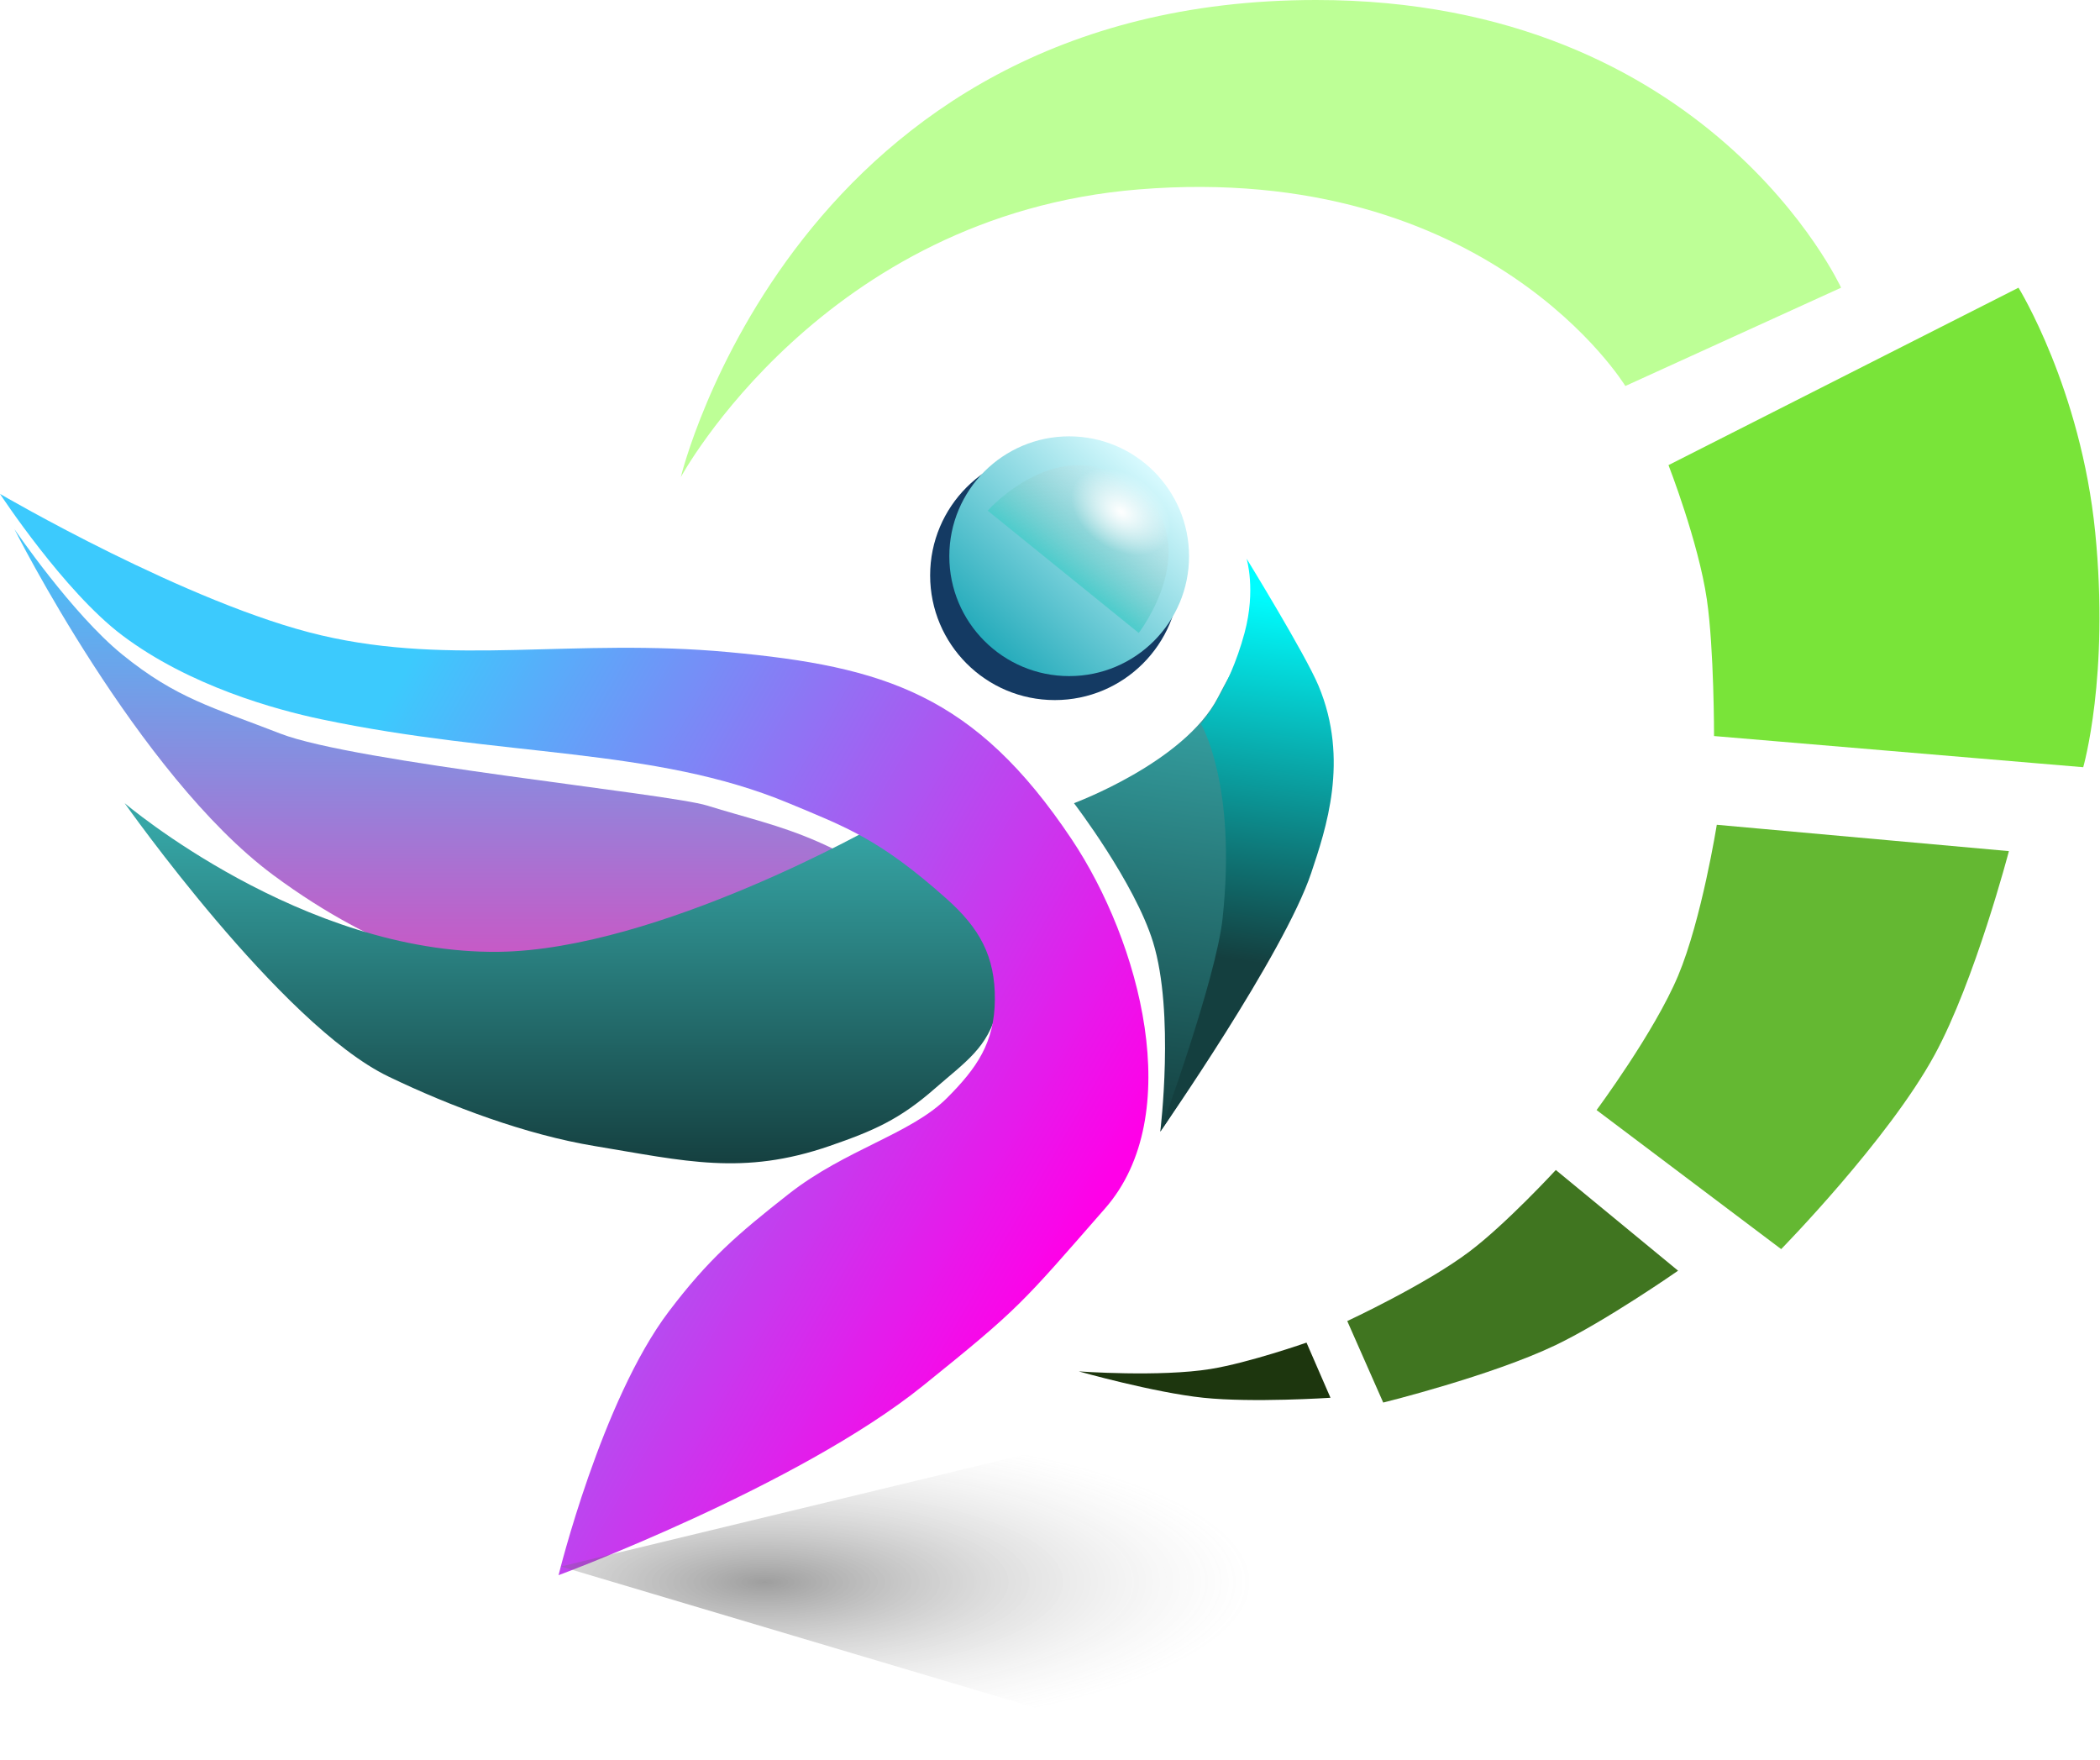 <svg width="438" height="367" viewBox="0 0 438 367" fill="none" xmlns="http://www.w3.org/2000/svg">
<path d="M138.5 204C138.5 204 101.5 215.491 57 182.5C28.725 161.537 3 110.336 3 110.336C3 110.336 15.034 128.01 25.5 136.5C36.828 145.69 44.363 147.5 58.5 153C73.859 158.975 139.5 165.5 147.5 168C155.5 170.5 162.5 172 170.5 175.5C178.5 179 183.5 182.5 183.5 182.5C183.5 182.5 173.407 191.041 166 195C156.034 200.326 138.5 204 138.5 204Z" fill="url(#paint0_linear_76_3)"/>
<g filter="url(#filter0_d_76_3)">
<path d="M104 202.5C63 202.99 26 171.5 26 171.5C26 171.5 58.578 217.691 81 228.5C94.023 234.778 109.737 240.64 124 243C142.879 246.123 154.909 249.235 173 243C182.252 239.811 187.639 237.449 195 231C201.17 225.594 206.145 222.491 208 214.5C209.802 206.741 207.608 201.601 204 194.5C199.049 184.756 183 176 183 176C183 176 137.181 202.104 104 202.5Z" fill="url(#paint1_linear_76_3)"/>
</g>
<path d="M67 132.5C39.458 126.067 0 103 0 103C0 103 13.334 123.341 25.5 132.5C39.552 143.079 57.5 148 67 150C104.855 157.969 136.286 155.744 164.5 167.5C176.5 172.5 183.5 175 197.5 187.5C204.276 193.55 207.586 199.417 207.5 208.5C207.416 217.407 203.799 222.701 197.5 229C190 236.5 176.352 239.693 164.5 249C153.749 257.443 147.755 262.604 139.5 273.5C125.44 292.056 116.5 328.5 116.5 328.5C116.5 328.5 166.451 309.983 192.5 289C212.845 272.611 213 272 230.5 252C247.473 232.602 237.825 196.428 223.5 175C203.354 144.864 184.5 139 152 136C119.5 133 94.636 138.955 67 132.5Z" fill="url(#paint2_linear_76_3)"/>
<path d="M240.5 196.5C236.671 184.045 224 167.5 224 167.5C224 167.5 247 159 254 145.5C255.395 142.809 257.5 139 257.5 139C257.5 139 263.001 150.672 265 159C267.494 169.388 266.559 175.805 265.024 186.333L265 186.5C261.926 207.593 242 236 242 236C242 236 245.037 211.255 240.5 196.5Z" fill="url(#paint3_linear_76_3)"/>
<path d="M255 191.5C258 163.5 250.5 151 250.5 151C250.5 151 256.282 144.223 259.575 132C262 123 260 116.5 260 116.5C260 116.5 272.231 136.398 275 143C281.5 158.5 276.5 173 273.5 182C267.873 198.881 242 236 242 236C242 236 253.628 204.301 255 191.5Z" fill="url(#paint4_linear_76_3)"/>
<circle cx="220" cy="120" r="26" fill="#143A63"/>
<circle cx="223" cy="116" r="25" fill="url(#paint5_linear_76_3)"/>
<path d="M237.5 132.001L206 106.501C206 106.501 221.5 89.001 237 101.502C251.861 113.487 237.5 132.001 237.5 132.001Z" fill="url(#paint6_linear_76_3)"/>
<ellipse cx="233.835" cy="106.749" rx="11.375" ry="7.821" transform="rotate(33.856 233.835 106.749)" fill="url(#paint7_radial_76_3)"/>
<path d="M252.369 294L117 326.687L252.369 367L352 324.507L252.369 294Z" fill="url(#paint8_radial_76_3)"/>
<path d="M237.5 39.5C171.583 44.844 142 99.5 142 99.5C142 99.5 165.943 0.002 274.5 0C356.5 -0.002 384 60 384 60L339 80.5C339 80.5 310.5 33.581 237.5 39.5Z" fill="#BDFF96"/>
<path d="M403.5 220C411.948 204.484 419 177.5 419 177.5L358.072 172.006C358.072 172.006 354.918 191.794 350 203.5C345.045 215.294 333 231.5 333 231.5L371.5 260.5C371.5 260.5 393.861 237.703 403.5 220Z" fill="#64B832"/>
<path d="M306.5 261C297.36 267.907 281 275.5 281 275.5L288.5 292.5C288.5 292.5 311.139 286.912 324.5 280.5C335.007 275.458 350 265 350 265L324.5 244C324.5 244 314.214 255.171 306.5 261Z" fill="#407520"/>
<path d="M252.5 285.5C260.496 284.202 272.5 280 272.5 280L277.5 291.5C277.5 291.5 261.293 292.575 251 291.5C240.678 290.422 225 286 225 286C225 286 241.898 287.221 252.5 285.5Z" fill="#1D360E"/>
<path d="M421 60L348 97C348 97 354.252 113.024 356 125C357.523 135.434 357.5 153.5 357.5 153.5L434.5 160C434.5 160 440 141 437 111C434 81 421 60 421 60Z" fill="#79E439"/>
<defs>
<filter id="filter0_d_76_3" x="22" y="163.5" width="190.643" height="83.102" filterUnits="userSpaceOnUse" color-interpolation-filters="sRGB">
<feFlood flood-opacity="0" result="BackgroundImageFix"/>
<feColorMatrix in="SourceAlpha" type="matrix" values="0 0 0 0 0 0 0 0 0 0 0 0 0 0 0 0 0 0 127 0" result="hardAlpha"/>
<feOffset dy="-4"/>
<feGaussianBlur stdDeviation="2"/>
<feComposite in2="hardAlpha" operator="out"/>
<feColorMatrix type="matrix" values="0 0 0 0 0 0 0 0 0 0 0 0 0 0 0 0 0 0 0.25 0"/>
<feBlend mode="normal" in2="BackgroundImageFix" result="effect1_dropShadow_76_3"/>
<feBlend mode="normal" in="SourceGraphic" in2="effect1_dropShadow_76_3" result="shape"/>
</filter>
<linearGradient id="paint0_linear_76_3" x1="92.75" y1="109" x2="92.75" y2="204" gradientUnits="userSpaceOnUse">
<stop stop-color="#3CCAFD"/>
<stop offset="1" stop-color="#CF53C3"/>
</linearGradient>
<linearGradient id="paint1_linear_76_3" x1="124.821" y1="176" x2="124.821" y2="246.602" gradientUnits="userSpaceOnUse">
<stop stop-color="#36A6A6"/>
<stop offset="1" stop-color="#154040"/>
</linearGradient>
<linearGradient id="paint2_linear_76_3" x1="83.5" y1="141.5" x2="240" y2="231.5" gradientUnits="userSpaceOnUse">
<stop stop-color="#3CCAFD"/>
<stop offset="1" stop-color="#FF00E8"/>
</linearGradient>
<linearGradient id="paint3_linear_76_3" x1="258" y1="145.5" x2="245.271" y2="236" gradientUnits="userSpaceOnUse">
<stop stop-color="#36A4A5"/>
<stop offset="1" stop-color="#143F3F"/>
</linearGradient>
<linearGradient id="paint4_linear_76_3" x1="273.973" y1="125.428" x2="263.19" y2="200.956" gradientUnits="userSpaceOnUse">
<stop stop-color="#00FDFF"/>
<stop offset="1" stop-color="#143F3F"/>
</linearGradient>
<linearGradient id="paint5_linear_76_3" x1="241.5" y1="98.5" x2="206" y2="135.5" gradientUnits="userSpaceOnUse">
<stop stop-color="#DAFBFF"/>
<stop offset="1" stop-color="#22AABA"/>
</linearGradient>
<linearGradient id="paint6_linear_76_3" x1="236" y1="101.5" x2="222" y2="119" gradientUnits="userSpaceOnUse">
<stop stop-color="#D9D9D9" stop-opacity="0"/>
<stop offset="1" stop-color="#50CCCC"/>
</linearGradient>
<radialGradient id="paint7_radial_76_3" cx="0" cy="0" r="1" gradientUnits="userSpaceOnUse" gradientTransform="translate(233.835 106.749) rotate(90) scale(7.821 11.375)">
<stop stop-color="white"/>
<stop offset="1" stop-color="white" stop-opacity="0"/>
</radialGradient>
<radialGradient id="paint8_radial_76_3" cx="0" cy="0" r="1" gradientUnits="userSpaceOnUse" gradientTransform="translate(159.235 329.955) scale(102.88 31.959)">
<stop stop-opacity="0.38"/>
<stop offset="1" stop-color="white" stop-opacity="0.1"/>
</radialGradient>
</defs>
</svg>
